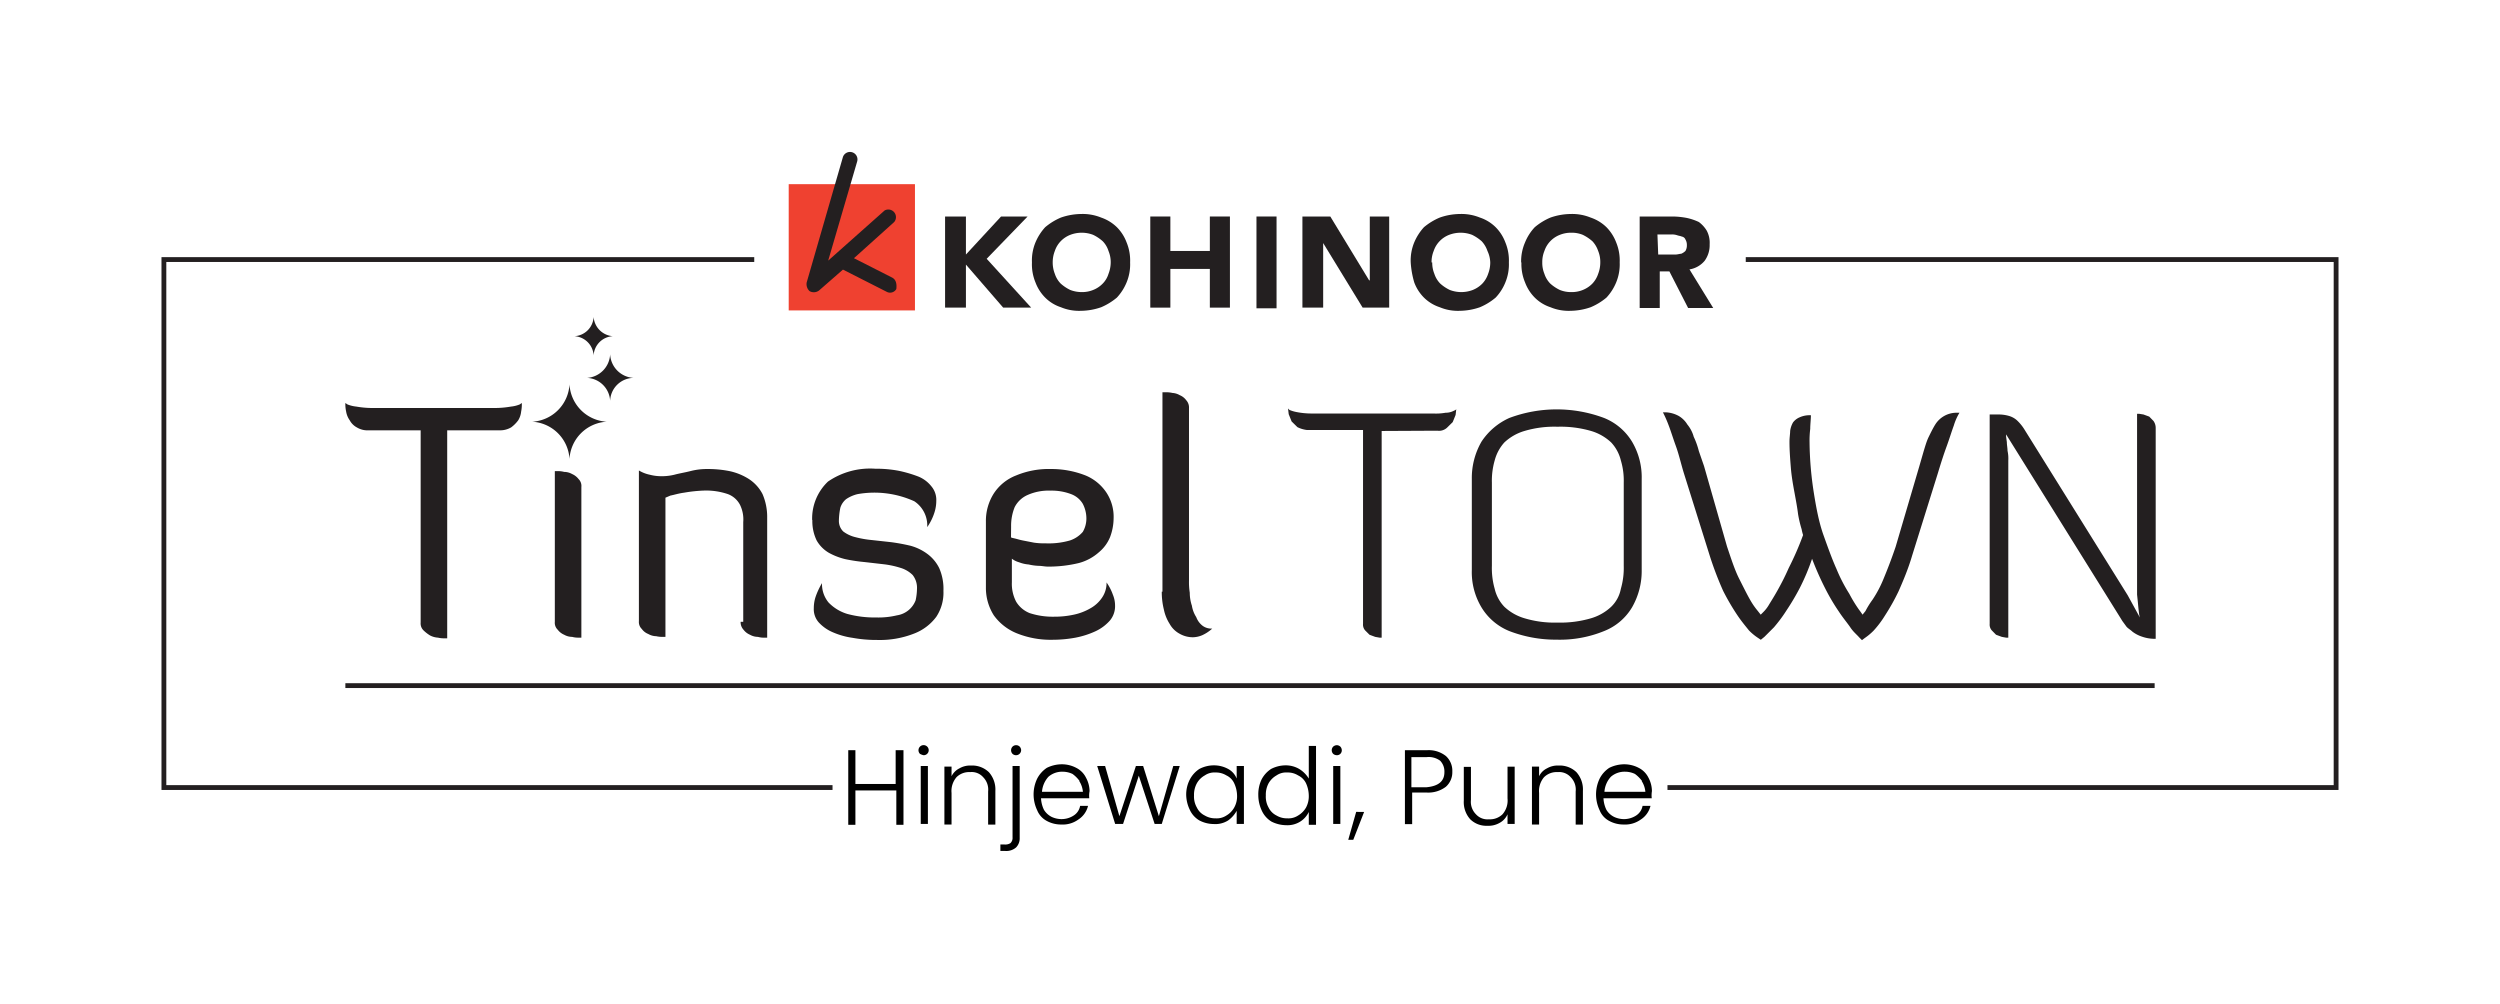 <svg id="Layer_1" data-name="Layer 1" xmlns="http://www.w3.org/2000/svg" viewBox="0 0 259 104"><defs><style>.cls-1{fill:#ef4130;}.cls-2,.cls-4{fill:#231f20;}.cls-3{fill:none;stroke:#231f20;stroke-miterlimit:10;stroke-width:0.5px;}.cls-4{fill-rule:evenodd;}</style></defs><rect class="cls-1" x="81.71" y="19.08" width="13.08" height="13.08"/><path class="cls-2" d="M92.41,28.75l-3.94-2L92.64,23a.79.79,0,0,0-1-1.19L85.8,27l3-10.26a.77.77,0,1,0-1.48-.45L83.57,29.27a1,1,0,0,0,.3.89.89.89,0,0,0,1-.08l2.46-2.15,4.53,2.3a.74.74,0,0,0,1-.29c.07-.6-.07-1-.45-1.19"/><polygon class="cls-2" points="97.91 22.43 100.07 22.43 100.07 26.37 103.71 22.43 106.46 22.43 102.22 26.81 106.83 31.87 103.93 31.87 100.07 27.41 100.07 31.87 97.91 31.87 97.91 22.43"/><path class="cls-2" d="M106.91,27.19a4.91,4.91,0,0,1,.37-2.09,5.49,5.49,0,0,1,1-1.56,6.31,6.31,0,0,1,1.63-1,6.54,6.54,0,0,1,2.08-.37,5.07,5.07,0,0,1,2.09.37,4.35,4.35,0,0,1,1.63,1,4.41,4.41,0,0,1,1,1.56,4.91,4.91,0,0,1,.37,2.09,4.89,4.89,0,0,1-.37,2.08,5.22,5.22,0,0,1-1,1.56,6.48,6.48,0,0,1-1.63,1,6.55,6.55,0,0,1-2.09.37,4.89,4.89,0,0,1-2.08-.37,4.09,4.09,0,0,1-1.63-1,4.41,4.41,0,0,1-1-1.56,4.89,4.89,0,0,1-.37-2.08m2.15,0a3.22,3.22,0,0,0,.22,1.18,2.59,2.59,0,0,0,.6,1,4.18,4.18,0,0,0,1,.67,3.28,3.28,0,0,0,1.18.22,3,3,0,0,0,1.19-.22,2.77,2.77,0,0,0,1-.67,2.44,2.44,0,0,0,.59-1,3.3,3.3,0,0,0,.23-1.18,3,3,0,0,0-.23-1.19,2.51,2.51,0,0,0-.59-1,4.18,4.18,0,0,0-1-.67,3.3,3.3,0,0,0-2.37,0,2.77,2.77,0,0,0-1,.67,2.67,2.67,0,0,0-.6,1,3.23,3.23,0,0,0-.22,1.19"/><polygon class="cls-2" points="119.17 22.43 121.25 22.43 121.25 26 125.34 26 125.34 22.43 127.42 22.43 127.42 31.87 125.34 31.87 125.34 27.86 121.25 27.86 121.25 31.87 119.17 31.87 119.17 22.43"/><rect class="cls-2" x="130.17" y="22.43" width="2.08" height="9.51"/><polygon class="cls-2" points="134.93 22.43 137.82 22.43 141.84 29.04 141.91 29.04 141.91 22.43 143.92 22.43 143.92 31.87 141.17 31.87 137.08 25.18 137.08 25.18 137.08 31.87 134.93 31.87 134.93 22.43"/><path class="cls-2" d="M146.15,27.19a4.91,4.91,0,0,1,.37-2.09,5.49,5.49,0,0,1,1-1.56,6.37,6.37,0,0,1,1.64-1,6.44,6.44,0,0,1,2.08-.37,5.05,5.05,0,0,1,2.08.37,4.2,4.2,0,0,1,1.63,1,4.41,4.41,0,0,1,1,1.56,4.91,4.91,0,0,1,.37,2.09,4.89,4.89,0,0,1-.37,2.08,5,5,0,0,1-1,1.56,6.31,6.31,0,0,1-1.63,1,6.54,6.54,0,0,1-2.08.37,4.84,4.84,0,0,1-2.08-.37,4.19,4.19,0,0,1-1.64-1,4.41,4.41,0,0,1-1-1.56,9.33,9.33,0,0,1-.37-2.08m2.23,0a3,3,0,0,0,.22,1.18,2.59,2.59,0,0,0,.6,1,4.12,4.12,0,0,0,1,.67,3.33,3.33,0,0,0,2.38,0,2.87,2.87,0,0,0,1-.67,2.7,2.7,0,0,0,.59-1,3.28,3.28,0,0,0,.22-1.18A3,3,0,0,0,154.1,26a2.78,2.78,0,0,0-.59-1,4.41,4.41,0,0,0-1-.67,3.33,3.33,0,0,0-2.38,0,2.74,2.74,0,0,0-1,.67,2.67,2.67,0,0,0-.6,1,3,3,0,0,0-.22,1.19"/><path class="cls-2" d="M157.59,27.19A4.92,4.92,0,0,1,158,25.1a5.11,5.11,0,0,1,1-1.56,6.31,6.31,0,0,1,1.63-1,6.54,6.54,0,0,1,2.08-.37,5.05,5.05,0,0,1,2.08.37,4.31,4.31,0,0,1,1.64,1,4.54,4.54,0,0,1,1,1.56,4.91,4.91,0,0,1,.37,2.09,4.89,4.89,0,0,1-.37,2.08,5.22,5.22,0,0,1-1,1.56,6.37,6.37,0,0,1-1.64,1,6.54,6.54,0,0,1-2.08.37,4.89,4.89,0,0,1-2.08-.37,4.09,4.09,0,0,1-1.63-1,4.41,4.41,0,0,1-1-1.56,4.9,4.9,0,0,1-.38-2.08m2.16,0a3,3,0,0,0,.22,1.18,2.59,2.59,0,0,0,.6,1,4.12,4.12,0,0,0,1,.67,3.07,3.07,0,0,0,1.19.22,3,3,0,0,0,1.19-.22,2.87,2.87,0,0,0,1-.67,2.7,2.7,0,0,0,.59-1,3.28,3.28,0,0,0,.22-1.18,3,3,0,0,0-.22-1.19,2.78,2.78,0,0,0-.59-1,4.41,4.41,0,0,0-1-.67,3,3,0,0,0-1.19-.22,3.07,3.07,0,0,0-1.19.22,2.74,2.74,0,0,0-1,.67,2.67,2.67,0,0,0-.6,1,3,3,0,0,0-.22,1.19"/><path class="cls-2" d="M169.71,22.43h3.64a8.33,8.33,0,0,1,1.41.15A5.76,5.76,0,0,1,176,23a3.11,3.11,0,0,1,.82.9,2.66,2.66,0,0,1,.3,1.41,2.75,2.75,0,0,1-.52,1.71,2.57,2.57,0,0,1-1.57.89l2.46,4h-2.6l-1.94-3.79h-1v3.79h-2.08V22.43Zm2.08,3.94h1.78c.23,0,.45-.08.6-.08a1.39,1.39,0,0,0,.44-.29,1.11,1.11,0,0,0,.15-.6,1.08,1.08,0,0,0-.15-.59.48.48,0,0,0-.37-.3c-.15-.07-.3-.07-.52-.15a1.71,1.71,0,0,0-.59-.07h-1.42l.08,2.08Z"/><polygon class="cls-3" points="35.78 71.03 223.22 71.03 223.22 71.03 35.78 71.03"/><path class="cls-2" d="M209.69,44.43a4.65,4.65,0,0,0-.74-.89,2.1,2.1,0,0,0-.82-.45,3.94,3.94,0,0,0-1-.15h-1v21.7a.9.9,0,0,0,.22.67l.44.45.6.22.44.08h.23V47.7a3.7,3.7,0,0,0-.08-1c0-.29-.07-.59-.07-.89l-.08-.59V45l11.9,19.1.14.23.38.52c.14.22.44.37.67.59a3.37,3.37,0,0,0,1,.52,4,4,0,0,0,1.41.22V44.35a1.25,1.25,0,0,0-.23-.74l-.44-.45-.6-.22-.44-.07h-.22V61.6l.07.67.07.74.08.67.07.29-1.26-2.3ZM182.42,66.28l.37-.3,1-1c.38-.45.82-1,1.27-1.71a24.59,24.59,0,0,0,1.41-2.38,22.43,22.43,0,0,0,1.26-3A31.43,31.43,0,0,0,189.11,61a21.1,21.1,0,0,0,1.41,2.38c.44.67.89,1.19,1.19,1.64s.67.74.89,1l.3.3.29-.22a6.11,6.11,0,0,0,.9-.75,10.1,10.1,0,0,0,1.18-1.56,22.28,22.28,0,0,0,1.42-2.53c.44-1,1-2.3,1.41-3.71L200.77,49c.3-1,.6-1.93.9-2.75s.52-1.56.74-2.15a5.82,5.82,0,0,1,.59-1.34h-.37A2.6,2.6,0,0,0,200.48,44c-.23.37-.45.82-.67,1.27s-.37,1-.52,1.48l-.45,1.56-2.45,8.33c-.45,1.33-.89,2.45-1.26,3.34A12.13,12.13,0,0,1,194,62.12a9,9,0,0,0-.74,1.19l-.3.37s-.15-.23-.37-.52a14.41,14.41,0,0,1-1-1.64,16.74,16.74,0,0,1-1.34-2.6c-.45-1-.89-2.23-1.34-3.49s-.74-2.75-1-4.39a35.66,35.66,0,0,1-.44-5.2,10,10,0,0,1,.07-1.41c0-.45.07-1,.07-1.41a2.53,2.53,0,0,0-1.18.22,1.65,1.65,0,0,0-.67.52,2.38,2.38,0,0,0-.3.89c0,.3-.07.67-.07,1.12,0,.89.07,1.78.14,2.67s.23,1.79.38,2.6.29,1.56.37,2.23a12.16,12.16,0,0,0,.37,1.56,4.63,4.63,0,0,0,.15.6,31.27,31.27,0,0,1-1.49,3.42c-.44,1-.82,1.71-1.19,2.37s-.67,1.12-.89,1.49a3.59,3.59,0,0,1-.59.74l-.23.23-.29-.37a7.54,7.54,0,0,1-.82-1.19c-.3-.52-.67-1.27-1.12-2.16s-.81-2-1.26-3.34l-2.38-8.33L176,46.73a8.07,8.07,0,0,0-.53-1.48,3.41,3.41,0,0,0-.66-1.27,2.56,2.56,0,0,0-.9-.89,3.11,3.11,0,0,0-1.26-.37h-.37a12.28,12.28,0,0,1,.59,1.34c.23.59.45,1.33.75,2.15s.52,1.79.81,2.75l2.68,8.55a34.69,34.69,0,0,0,1.41,3.71A24.09,24.09,0,0,0,180,63.75c.45.67.9,1.19,1.19,1.56a5.63,5.63,0,0,0,.9.75Zm-14.2-7.66a7.76,7.76,0,0,1-.3,2.38,3.49,3.49,0,0,1-1,1.86,5.16,5.16,0,0,1-2.08,1.19,11.29,11.29,0,0,1-3.49.45,10.81,10.81,0,0,1-3.42-.45,5.16,5.16,0,0,1-2.08-1.19,4,4,0,0,1-1-1.86,7.8,7.8,0,0,1-.29-2.38V50a7.59,7.59,0,0,1,.29-2.3,4.44,4.44,0,0,1,1-1.86,5.16,5.16,0,0,1,2.08-1.19,10.84,10.84,0,0,1,3.42-.44,11.32,11.32,0,0,1,3.49.44,5.16,5.16,0,0,1,2.08,1.19,4.17,4.17,0,0,1,1,1.86,7.28,7.28,0,0,1,.3,2.3Zm1.86-9a7.24,7.24,0,0,0-1-3.86,6,6,0,0,0-2.9-2.46,14,14,0,0,0-9.81,0,6.76,6.76,0,0,0-2.89,2.46,7.55,7.55,0,0,0-1,3.86v9.44a7.08,7.08,0,0,0,1,3.86,6,6,0,0,0,2.89,2.46,13.42,13.42,0,0,0,4.91.89,12.09,12.09,0,0,0,4.9-.89,5.86,5.86,0,0,0,2.9-2.46,7.55,7.55,0,0,0,1-3.86Zm-21.18-5a1.22,1.22,0,0,0,1-.3l.6-.59.3-.74.07-.6-.07.08-.3.14a1.78,1.78,0,0,1-.74.15,5.69,5.69,0,0,1-1.27.08H135.89a8.18,8.18,0,0,1-1.56-.15,3.59,3.59,0,0,1-.74-.22l-.15-.15.07.59.3.75.6.59a3,3,0,0,0,1,.3h5.8V64.64a.9.9,0,0,0,.22.67l.45.45.59.22.45.08h.22V44.65Z"/><path class="cls-2" d="M120.36,61.3a7.47,7.47,0,0,0,.22,1.86,4.38,4.38,0,0,0,.6,1.48,2.56,2.56,0,0,0,1,1,2.77,2.77,0,0,0,1.41.38,2.56,2.56,0,0,0,1-.23,4.06,4.06,0,0,0,1-.67,1.52,1.52,0,0,1-1-.29,2,2,0,0,1-.66-.9,3.08,3.08,0,0,1-.45-1.18,4.22,4.22,0,0,1-.22-1.34,7.16,7.16,0,0,1-.08-1.27V42.27a1.11,1.11,0,0,0-.29-.81,1.55,1.55,0,0,0-.67-.52,1.67,1.67,0,0,0-.75-.23,2.68,2.68,0,0,0-.67-.07h-.37V61.3Zm-15.61-6.76a5.15,5.15,0,0,1,.37-2,2.74,2.74,0,0,1,1.34-1.26,5.37,5.37,0,0,1,2.38-.45,5.66,5.66,0,0,1,2.15.37,2.36,2.36,0,0,1,1.19,1,3.32,3.32,0,0,1,.37,1.49,2.76,2.76,0,0,1-.37,1.41,3,3,0,0,1-1.33.89,7.93,7.93,0,0,1-2.53.3,7.26,7.26,0,0,1-1.19-.07L106,56c-.37-.07-.59-.15-.89-.22s-.37-.07-.37-.15Zm9.89,5.79a2.7,2.7,0,0,1-.45,1.56A3.47,3.47,0,0,1,113,63a5.81,5.81,0,0,1-1.71.67,9.34,9.34,0,0,1-2.08.22,7.69,7.69,0,0,1-2.53-.37,2.86,2.86,0,0,1-1.41-1.19,4,4,0,0,1-.44-2V57.88a2.14,2.14,0,0,0,.74.37,3.46,3.46,0,0,0,1,.23,5.4,5.4,0,0,0,1,.14c.37,0,.66.08,1,.08a13.22,13.22,0,0,0,3.2-.37,5.08,5.08,0,0,0,2.08-1.12A4,4,0,0,0,115,55.65a5.61,5.61,0,0,0,.37-1.93,4.56,4.56,0,0,0-.74-2.68,4.8,4.8,0,0,0-2.16-1.78,9.66,9.66,0,0,0-3.57-.67,8.8,8.8,0,0,0-3.64.67,4.85,4.85,0,0,0-2.3,1.86,5.28,5.28,0,0,0-.82,2.9v6.83a5.3,5.3,0,0,0,.82,2.9,5.45,5.45,0,0,0,2.38,1.86,9.38,9.38,0,0,0,3.71.67,13,13,0,0,0,2.38-.22,8.9,8.9,0,0,0,2.08-.67A4.53,4.53,0,0,0,115,64.27a2.32,2.32,0,0,0,.52-1.56,2.94,2.94,0,0,0-.23-1.11,5.15,5.15,0,0,0-.66-1.27M84.16,53.87A4.57,4.57,0,0,0,84.61,56a3.49,3.49,0,0,0,1.26,1.27,6.81,6.81,0,0,0,1.71.66,17.41,17.41,0,0,0,2,.3l2,.23a9.28,9.28,0,0,1,1.71.37,3,3,0,0,1,1.26.74A2.13,2.13,0,0,1,95,61a6.07,6.07,0,0,1-.14,1.19,2.46,2.46,0,0,1-1.94,1.56,8.24,8.24,0,0,1-2.15.22,10.82,10.82,0,0,1-3-.37,4.49,4.49,0,0,1-1.94-1.19,3,3,0,0,1-.67-2,7.6,7.6,0,0,0-.66,1.41A3.72,3.72,0,0,0,84.31,63a2.06,2.06,0,0,0,.52,1.49,4.19,4.19,0,0,0,1.42,1,7.9,7.9,0,0,0,2.08.59,13.66,13.66,0,0,0,2.52.22,9.7,9.7,0,0,0,3.87-.67A5.16,5.16,0,0,0,97,63.9a4.52,4.52,0,0,0,.74-2.68,5.36,5.36,0,0,0-.44-2.37,4.07,4.07,0,0,0-1.26-1.49,5.29,5.29,0,0,0-1.71-.82,20.24,20.24,0,0,0-2-.37l-2-.22a10.57,10.57,0,0,1-1.71-.3,3.42,3.42,0,0,1-1.26-.59,1.52,1.52,0,0,1-.45-1.12,7.1,7.1,0,0,1,.15-1.34,1.88,1.88,0,0,1,.6-.89,3.59,3.59,0,0,1,1.19-.52,10,10,0,0,1,5.87.74,3,3,0,0,1,1.34,2.68,5.56,5.56,0,0,0,.74-1.49A4,4,0,0,0,97,51.86a2.17,2.17,0,0,0-.52-1.49,3.3,3.3,0,0,0-1.34-1,13.22,13.22,0,0,0-2-.59,12.5,12.5,0,0,0-2.46-.22,7.71,7.71,0,0,0-4.9,1.33,5.28,5.28,0,0,0-1.64,4M76.73,64.42a1.13,1.13,0,0,0,.3.82,1.65,1.65,0,0,0,.67.52,1.68,1.68,0,0,0,.82.22,2.1,2.1,0,0,0,.66.08h.3V53.64A6,6,0,0,0,79,51.19a4.11,4.11,0,0,0-1.41-1.56,6.08,6.08,0,0,0-2-.82,11.36,11.36,0,0,0-2.3-.22,6.78,6.78,0,0,0-1.78.22c-.6.15-1.12.23-1.64.37a5.51,5.51,0,0,1-1.56.15,4.66,4.66,0,0,1-1-.15,3.57,3.57,0,0,1-1.12-.44V64.35a1,1,0,0,0,.3.81,1.5,1.5,0,0,0,.67.52,1.7,1.7,0,0,0,.82.23,2.68,2.68,0,0,0,.67.07h.29V51.56l.52-.22c.38-.07.82-.22,1.42-.3a15,15,0,0,1,2.15-.22,7,7,0,0,1,2.38.37,2.34,2.34,0,0,1,1.26,1.12A3.45,3.45,0,0,1,77,54.09V64.42Zm-19.25,0a1,1,0,0,0,.3.82,1.65,1.65,0,0,0,.67.52,1.68,1.68,0,0,0,.82.22,2.36,2.36,0,0,0,.67.08h.29V50.45a1,1,0,0,0-.29-.82,1.72,1.72,0,0,0-.67-.52,1.68,1.68,0,0,0-.82-.22,2.4,2.4,0,0,0-.67-.08h-.3ZM51.69,44.58a2.29,2.29,0,0,0,1.26-.3,3.46,3.46,0,0,0,.74-.74,2.13,2.13,0,0,0,.3-.9,3.78,3.78,0,0,0,.07-.89l-.22.15a3.25,3.25,0,0,1-.89.22,10.1,10.1,0,0,1-1.78.15H38.68a10,10,0,0,1-1.78-.15,3.36,3.36,0,0,1-.9-.22l-.22-.15a3.62,3.62,0,0,0,.08.89,2.16,2.16,0,0,0,.37.9,1.81,1.81,0,0,0,.74.74,2.14,2.14,0,0,0,1.26.3h5.35V64.5a1,1,0,0,0,.3.81,3.8,3.8,0,0,0,.67.52,2,2,0,0,0,.82.23,2.73,2.73,0,0,0,.67.07h.29V44.58Z"/><path class="cls-4" d="M59,39.82a4.1,4.1,0,0,0,3.86,3.87A4.09,4.09,0,0,0,59,47.55a4.1,4.1,0,0,0-3.87-3.86A4.1,4.1,0,0,0,59,39.82"/><path class="cls-4" d="M63.21,36.7a2.57,2.57,0,0,1-2.38,2.45,2.51,2.51,0,0,1,2.38,2.38,2.46,2.46,0,0,1,2.45-2.38,2.57,2.57,0,0,1-2.45-2.45"/><path class="cls-4" d="M61.5,32.83a2.1,2.1,0,0,1-2,2,2.11,2.11,0,0,1,2,2,2.1,2.1,0,0,1,2-2,2.15,2.15,0,0,1-2-2"/><path d="M93.6,77.72v7.73h-.74V81.89H88.62v3.56h-.74V77.72h.74v3.5h4.17v-3.5Z"/><path d="M95.31,78.1a.53.53,0,0,1,.75-.75.52.52,0,0,1-.38.89A1.36,1.36,0,0,1,95.31,78.1Zm.82,1.26v6h-.74v-6Z"/><path d="M102.45,80a2.7,2.7,0,0,1,.67,1.94v3.49h-.75V82a1.83,1.83,0,0,0-.52-1.49,1.58,1.58,0,0,0-1.34-.52,1.86,1.86,0,0,0-1.41.52,2.2,2.2,0,0,0-.52,1.64v3.27h-.74v-6h.74v1a1.81,1.81,0,0,1,.82-.82,2.19,2.19,0,0,1,1.19-.29A2.5,2.5,0,0,1,102.45,80Z"/><path d="M105.64,86.79a1.35,1.35,0,0,1-.37,1,1.53,1.53,0,0,1-1.11.37h-.52v-.67h.44a1,1,0,0,0,.6-.14.74.74,0,0,0,.22-.6V79.36h.74v7.43Zm-.74-8.69a.54.54,0,0,1,0-.75.53.53,0,0,1,.74,0,.57.57,0,0,1,.15.37.53.53,0,0,1-.89.38Z"/><path d="M112.85,82.7h-5a3.07,3.07,0,0,0,.3,1.19,2,2,0,0,0,.82.75,2.48,2.48,0,0,0,1,.22,2.31,2.31,0,0,0,1.26-.37,1.48,1.48,0,0,0,.67-1h.82a2.32,2.32,0,0,1-1,1.41,2.75,2.75,0,0,1-1.78.52,3.07,3.07,0,0,1-1.49-.37,2.18,2.18,0,0,1-1-1.11,3.84,3.84,0,0,1-.37-1.64,3.8,3.8,0,0,1,.37-1.63,3,3,0,0,1,1-1.12,3.52,3.52,0,0,1,1.56-.37,3.19,3.19,0,0,1,1.49.37,2.25,2.25,0,0,1,1,1,3,3,0,0,1,.38,1.41A2.43,2.43,0,0,0,112.85,82.7Zm-1-1.78a3.25,3.25,0,0,0-.74-.74,2.37,2.37,0,0,0-1-.23,2.16,2.16,0,0,0-1.49.52,2.61,2.61,0,0,0-.67,1.56h4.24A2.46,2.46,0,0,0,111.81,80.92Z"/><path d="M122.22,79.36l-1.86,6h-.74l-1.64-5-1.63,5h-.82l-1.86-6h.82l1.48,5.2,1.71-5.2h.75l1.63,5.2,1.49-5.2Z"/><path d="M123.26,80.77a2.9,2.9,0,0,1,1-1.11,3.24,3.24,0,0,1,1.48-.37,3.07,3.07,0,0,1,1.49.37,1.94,1.94,0,0,1,.89,1V79.36h.75v6h-.75V84a3,3,0,0,1-.89,1,2.46,2.46,0,0,1-1.49.37,3.24,3.24,0,0,1-1.48-.37,2.45,2.45,0,0,1-1-1.11,3.7,3.7,0,0,1-.37-1.64A3.39,3.39,0,0,1,123.26,80.77Zm4.6.37a1.68,1.68,0,0,0-.81-.81,2.06,2.06,0,0,0-1.12-.3,1.75,1.75,0,0,0-1.11.3,2.13,2.13,0,0,0-.82.81,2.48,2.48,0,0,0-.3,1.27,2.29,2.29,0,0,0,.3,1.26,1.76,1.76,0,0,0,.82.82,2.1,2.1,0,0,0,1.11.29,1.82,1.82,0,0,0,1.12-.29,2.2,2.2,0,0,0,.81-.82,2.38,2.38,0,0,0,.3-1.26A3.17,3.17,0,0,0,127.86,81.14Z"/><path d="M130.69,80.77a2.9,2.9,0,0,1,1-1.11,3.32,3.32,0,0,1,1.49-.37,2.76,2.76,0,0,1,1.41.37,2.94,2.94,0,0,1,1,1V77.28h.75v8.17h-.75V84.12a2.4,2.4,0,0,1-.89,1,2.5,2.5,0,0,1-1.48.37,3.45,3.45,0,0,1-1.49-.37,2.58,2.58,0,0,1-1-1.12,3.8,3.8,0,0,1-.37-1.63A3.61,3.61,0,0,1,130.69,80.77Zm4.61.37a1.74,1.74,0,0,0-.82-.81,2,2,0,0,0-1.12-.3,1.75,1.75,0,0,0-1.11.3,2.2,2.2,0,0,0-.82.81,2.48,2.48,0,0,0-.29,1.27,2.29,2.29,0,0,0,.29,1.26,1.81,1.81,0,0,0,.82.82,2.1,2.1,0,0,0,1.11.29,1.82,1.82,0,0,0,1.12-.29,2.3,2.3,0,0,0,.82-.82,2.46,2.46,0,0,0,.29-1.26A3.17,3.17,0,0,0,135.3,81.14Z"/><path d="M138.12,78.1a.54.54,0,0,1,0-.75.6.6,0,0,1,.37-.15.57.57,0,0,1,.37.15.57.57,0,0,1,.15.37.5.5,0,0,1-.52.52A.59.59,0,0,1,138.12,78.1Zm.74,1.26v6h-.74v-6Z"/><path d="M141.32,84.12,140.2,87h-.52l.82-2.89Z"/><path d="M149.79,81.51a3,3,0,0,1-1.93.6H146.3v3.27h-.75V77.72h2.31a2.87,2.87,0,0,1,1.93.6,2.06,2.06,0,0,1,.67,1.63A2,2,0,0,1,149.79,81.51ZM149.64,80a1.6,1.6,0,0,0-.44-1.19,2,2,0,0,0-1.42-.37h-1.56v3.12h1.56C149.05,81.44,149.64,80.92,149.64,80Z"/><path d="M156.92,79.36v6h-.74v-1a1.85,1.85,0,0,1-.82.89,2.29,2.29,0,0,1-1.26.3,2.38,2.38,0,0,1-1.78-.67,2.65,2.65,0,0,1-.67-1.93v-3.5h.74v3.42a1.83,1.83,0,0,0,.52,1.49,1.6,1.6,0,0,0,1.34.52,1.86,1.86,0,0,0,1.41-.52,2.17,2.17,0,0,0,.52-1.64V79.43h.74Z"/><path d="M163.32,80a2.7,2.7,0,0,1,.67,1.94v3.49h-.75V82a1.83,1.83,0,0,0-.52-1.49,1.6,1.6,0,0,0-1.34-.52,1.86,1.86,0,0,0-1.41.52,2.2,2.2,0,0,0-.52,1.64v3.27h-.74v-6h.74v1a1.76,1.76,0,0,1,.82-.82,2.19,2.19,0,0,1,1.19-.29A2.5,2.5,0,0,1,163.32,80Z"/><path d="M171.12,82.7h-5a3.07,3.07,0,0,0,.3,1.19,1.92,1.92,0,0,0,.82.75,2.45,2.45,0,0,0,1,.22,2.31,2.31,0,0,0,1.26-.37,1.51,1.51,0,0,0,.67-1h.82a2.32,2.32,0,0,1-1,1.41,2.78,2.78,0,0,1-1.78.52,3.07,3.07,0,0,1-1.49-.37,2.14,2.14,0,0,1-1-1.11,3.84,3.84,0,0,1-.37-1.64,3.8,3.8,0,0,1,.37-1.63,2.93,2.93,0,0,1,1-1.12,3.52,3.52,0,0,1,1.56-.37,3.22,3.22,0,0,1,1.49.37,2.25,2.25,0,0,1,1,1,3,3,0,0,1,.37,1.41A2.77,2.77,0,0,0,171.12,82.7Zm-1-1.78a3.46,3.46,0,0,0-.74-.74,2.37,2.37,0,0,0-1-.23,2.16,2.16,0,0,0-1.49.52,2.55,2.55,0,0,0-.67,1.56h4.24A2.46,2.46,0,0,0,170.08,80.92Z"/><polyline class="cls-3" points="180.86 26.89 242.02 26.89 242.02 81.59 172.75 81.59"/><polyline class="cls-3" points="78.14 26.89 16.98 26.89 16.98 81.59 86.25 81.59"/></svg>
